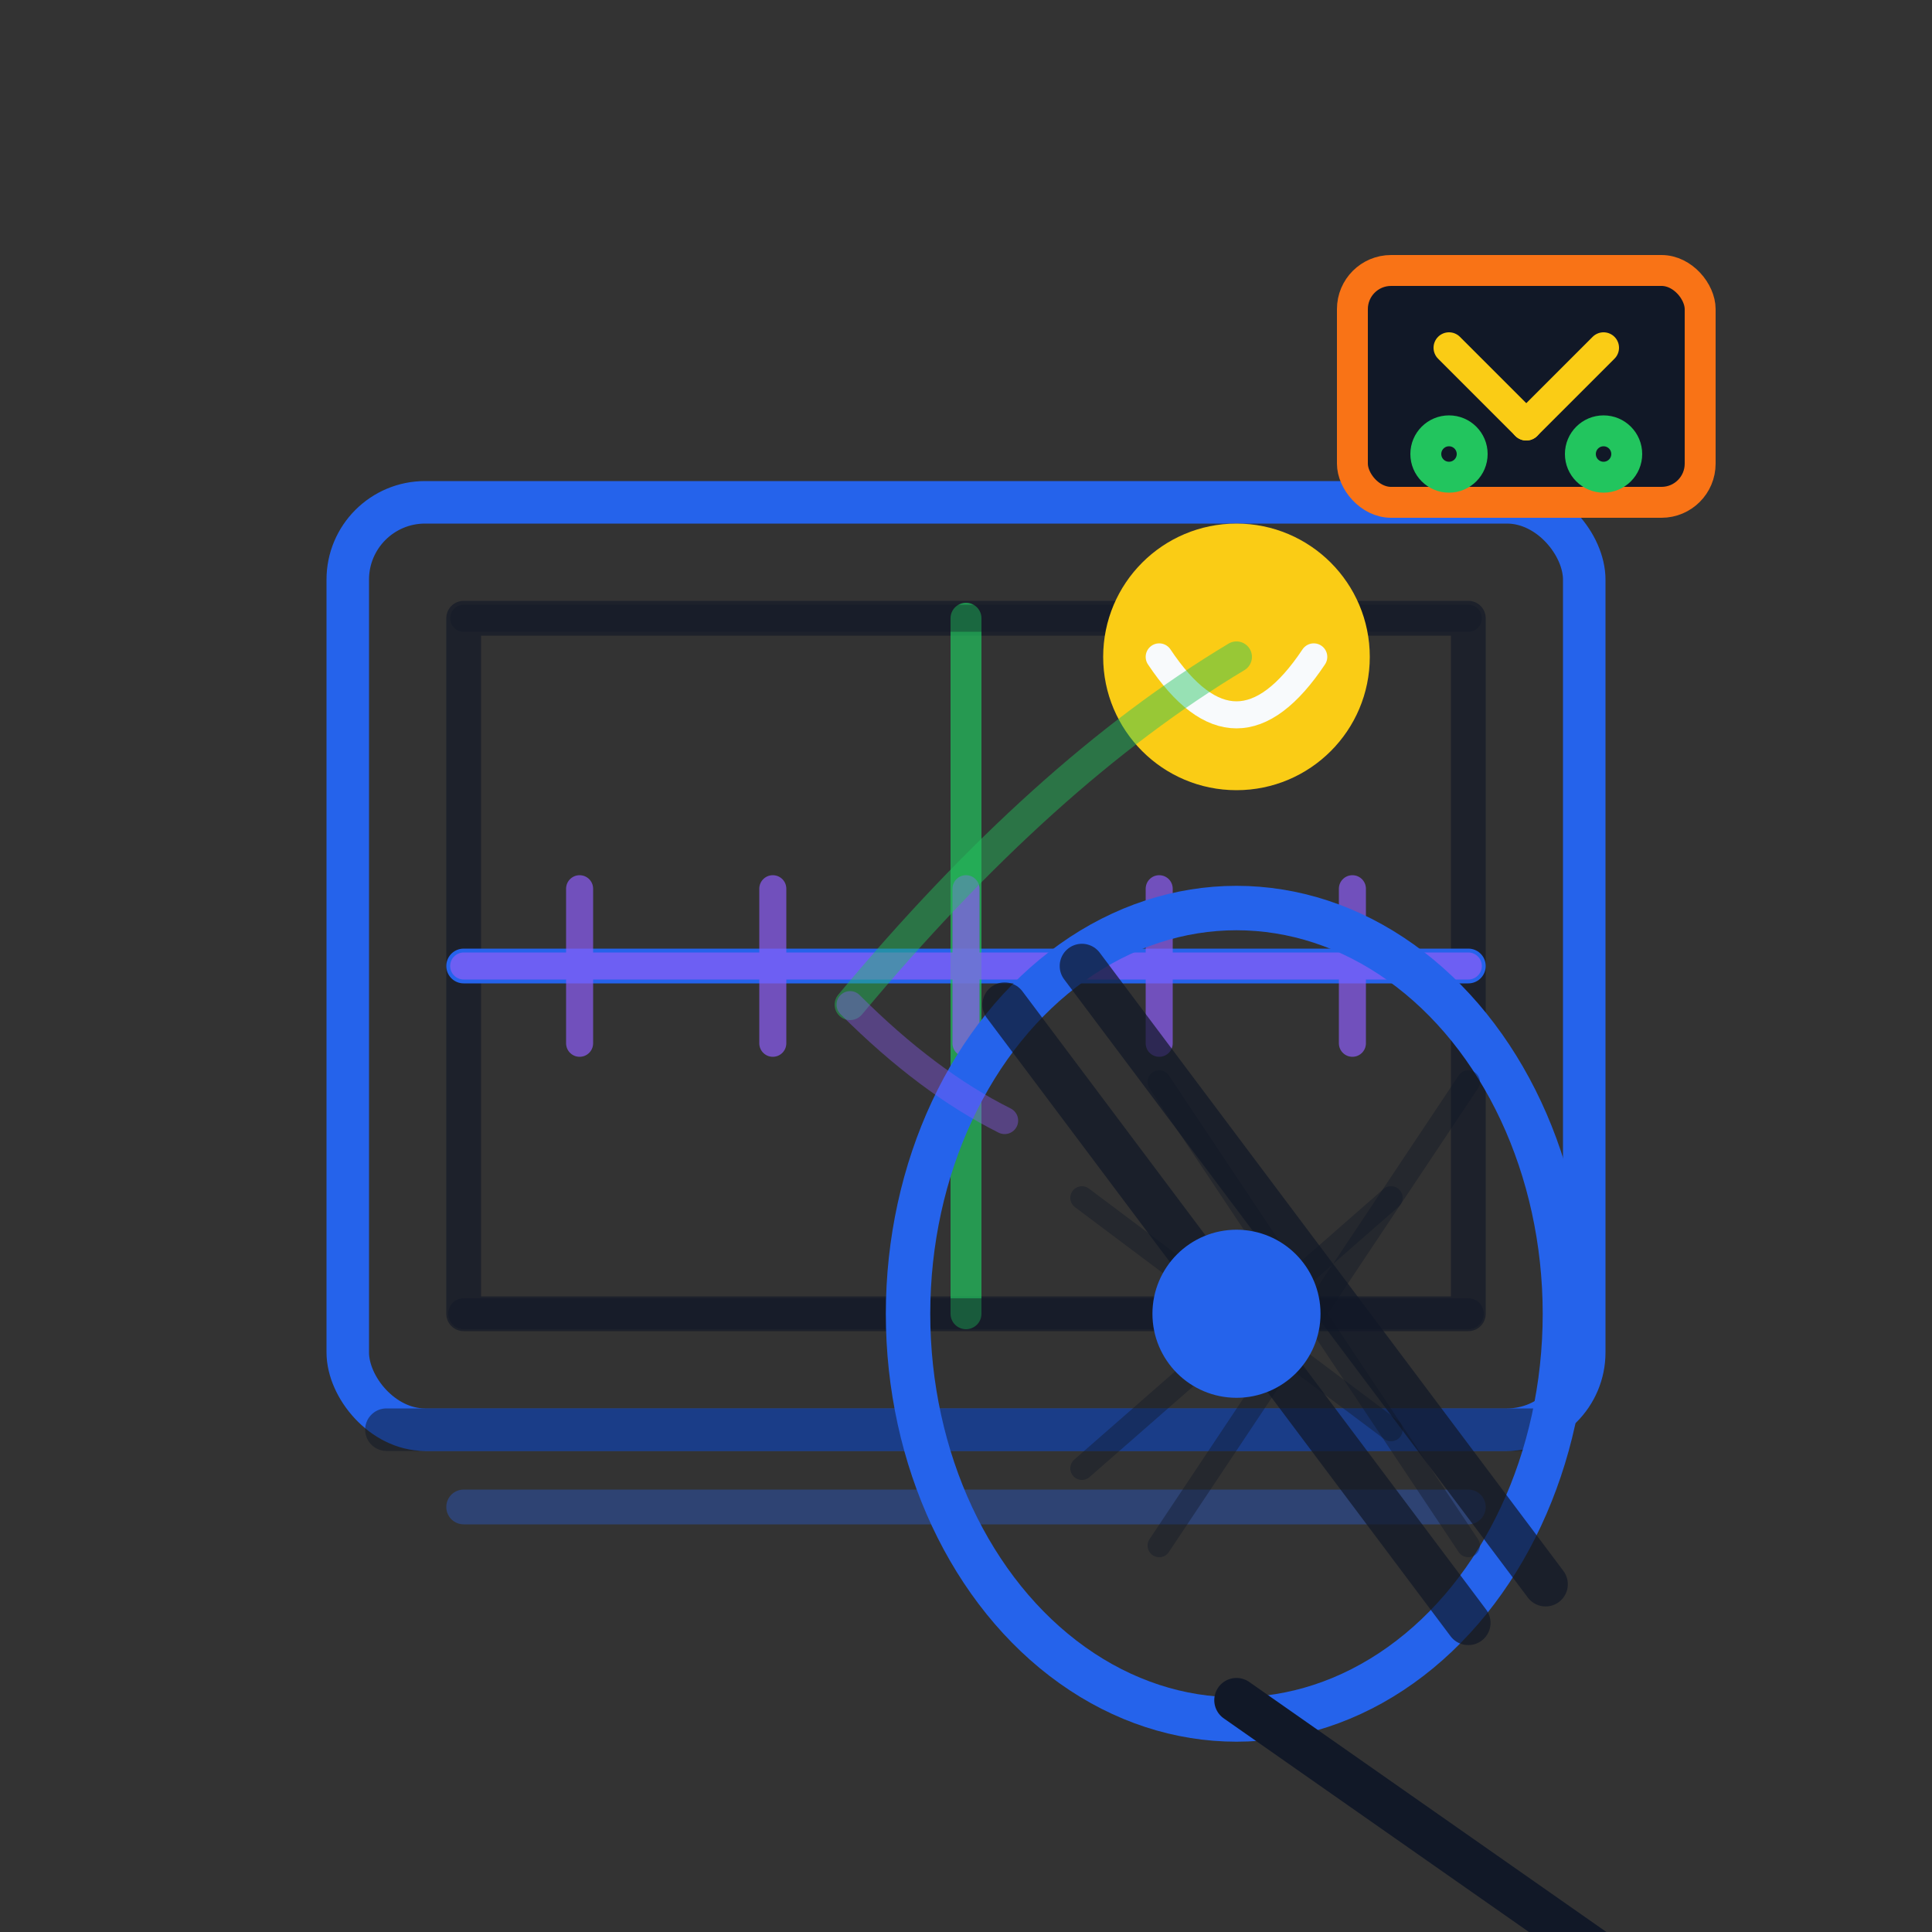 <svg width="120" height="120" viewBox="0 0 100 100" xmlns="http://www.w3.org/2000/svg">
  <rect x="0" y="0" width="100" height="100" fill="#333333" stroke="none"/>
  <style>
    @keyframes racketFlow {
      0%, 100% { transform: rotate(-14deg) translate(-2px, -2px); }
      50% { transform: rotate(10deg) translate(2px, 2px); }
    }
    @keyframes ballArc {
      0% { transform: translate(-12px, 10px); opacity: 0; }
      20% { opacity: 1; }
      55% { transform: translate(0, -14px); }
      100% { transform: translate(12px, 6px); opacity: 0; }
    }
    @keyframes netWave {
      0%, 100% { transform: skewY(0deg); }
      50% { transform: skewY(4deg); }
    }
    @keyframes scoreboardPulse {
      0%, 100% { opacity: 0.3; }
      45% { opacity: 0.65; }
      55% { opacity: 0.9; }
      65% { opacity: 0.6; }
    }
    .outline { stroke: #111827; }
    .accent-blue { stroke: #2563eb; }
    .accent-green { stroke: #22c55e; }
    .accent-orange { stroke: #f97316; }
    .accent-purple { stroke: #8b5cf6; }
    .accent-yellow { stroke: #facc15; fill: #facc15; }
  
    .inline-style-1 {
      animation: netWave 3.4s ease-in-out infinite;
      transform-origin: 50px 50px;
    }
    .inline-style-2 {
      animation: scoreboardPulse 3.2s ease-in-out infinite;
    }
    .inline-style-3 {
      animation: racketFlow 2.8s ease-in-out infinite;
      transform-origin: 64px 64px;
    }
    .inline-style-4 {
      animation: ballArc 2.2s ease-in-out infinite;
    }
</style>

  <g fill="none" stroke-linecap="round" stroke-linejoin="round">
    <!-- Court body -->
    <rect x="18" y="26" width="64" height="48" rx="4" class="accent-blue" stroke-width="2.2" />
    <rect x="24" y="32" width="52" height="36" class="outline" stroke-width="1.8" opacity="0.65" />
    <line x1="24" y1="50" x2="76" y2="50" class="accent-blue" stroke-width="1.8" />
    <line x1="50" y1="32" x2="50" y2="68" class="accent-green" stroke-width="1.6" opacity="0.7" />
    <line x1="24" y1="68" x2="76" y2="68" class="outline" stroke-width="1.6" opacity="0.45" />
    <line x1="24" y1="32" x2="76" y2="32" class="outline" stroke-width="1.4" opacity="0.35" />

    <!-- Net -->
    <g stroke-width="1.4" opacity="0.7" class="accent-purple inline-style-1">
      <line x1="24" y1="50" x2="76" y2="50" />
      <line x1="30" y1="46" x2="30" y2="54" />
      <line x1="40" y1="46" x2="40" y2="54" />
      <line x1="50" y1="46" x2="50" y2="54" />
      <line x1="60" y1="46" x2="60" y2="54" />
      <line x1="70" y1="46" x2="70" y2="54" />
    </g>

    <!-- Baseline accents -->
    <path d="M20 74 H80" class="outline" stroke-width="2.2" opacity="0.5" />
    <path d="M24 78 H76" class="accent-blue" stroke-width="1.8" opacity="0.35" />

    <!-- Scoreboard -->
    <g stroke-width="1.6" class="accent-orange inline-style-2">
      <rect x="70" y="14" width="18" height="12" rx="2" fill="#111827" />
      <line x1="75" y1="18" x2="79" y2="22" stroke="#facc15" />
      <line x1="83" y1="18" x2="79" y2="22" stroke="#facc15" />
      <circle cx="75" cy="23.5" r="1.2" stroke="#22c55e" />
      <circle cx="83" cy="23.5" r="1.2" stroke="#22c55e" />
    </g>

    <!-- Racket -->
    <g class="accent-blue inline-style-3" stroke-width="2.3">
      <g transform="translate(4 6)">
        <ellipse cx="60" cy="62" rx="17" ry="21" fill="none" class="accent-blue" />
        <path d="M48 46 L72 78" class="outline" opacity="0.7" />
        <path d="M52 44 L76 76" class="outline" opacity="0.7" />
        <path d="M60 82 L80 96" class="outline" />
        <path d="M80 96 L66 106" class="accent-blue" />
        <!-- Strings -->
        <path d="M52 56 L68 68" class="outline" stroke-width="1.2" opacity="0.4" />
        <path d="M56 50 L72 74" class="outline" stroke-width="1.2" opacity="0.4" />
        <path d="M68 56 L52 70" class="outline" stroke-width="1.2" opacity="0.4" />
        <path d="M72 50 L56 74" class="outline" stroke-width="1.2" opacity="0.4" />
        <circle cx="60" cy="62" r="3.2" fill="#2563eb" />
      </g>
    </g>

    <!-- Ball -->
    <g class="inline-style-4">
      <circle cx="64" cy="34" r="6.4" class="accent-yellow" />
      <path d="M60 34 Q64 40 68 34" stroke="#f8fafc" stroke-width="1.4" stroke-linecap="round" />
    </g>

    <!-- Flight trail -->
    <path d="M44 52 Q54 40 64 34" class="accent-green" stroke-width="1.6" opacity="0.45" />
    <path d="M44 52 Q48 56 52 58" class="accent-purple" stroke-width="1.4" opacity="0.4" />
  </g>
</svg>
